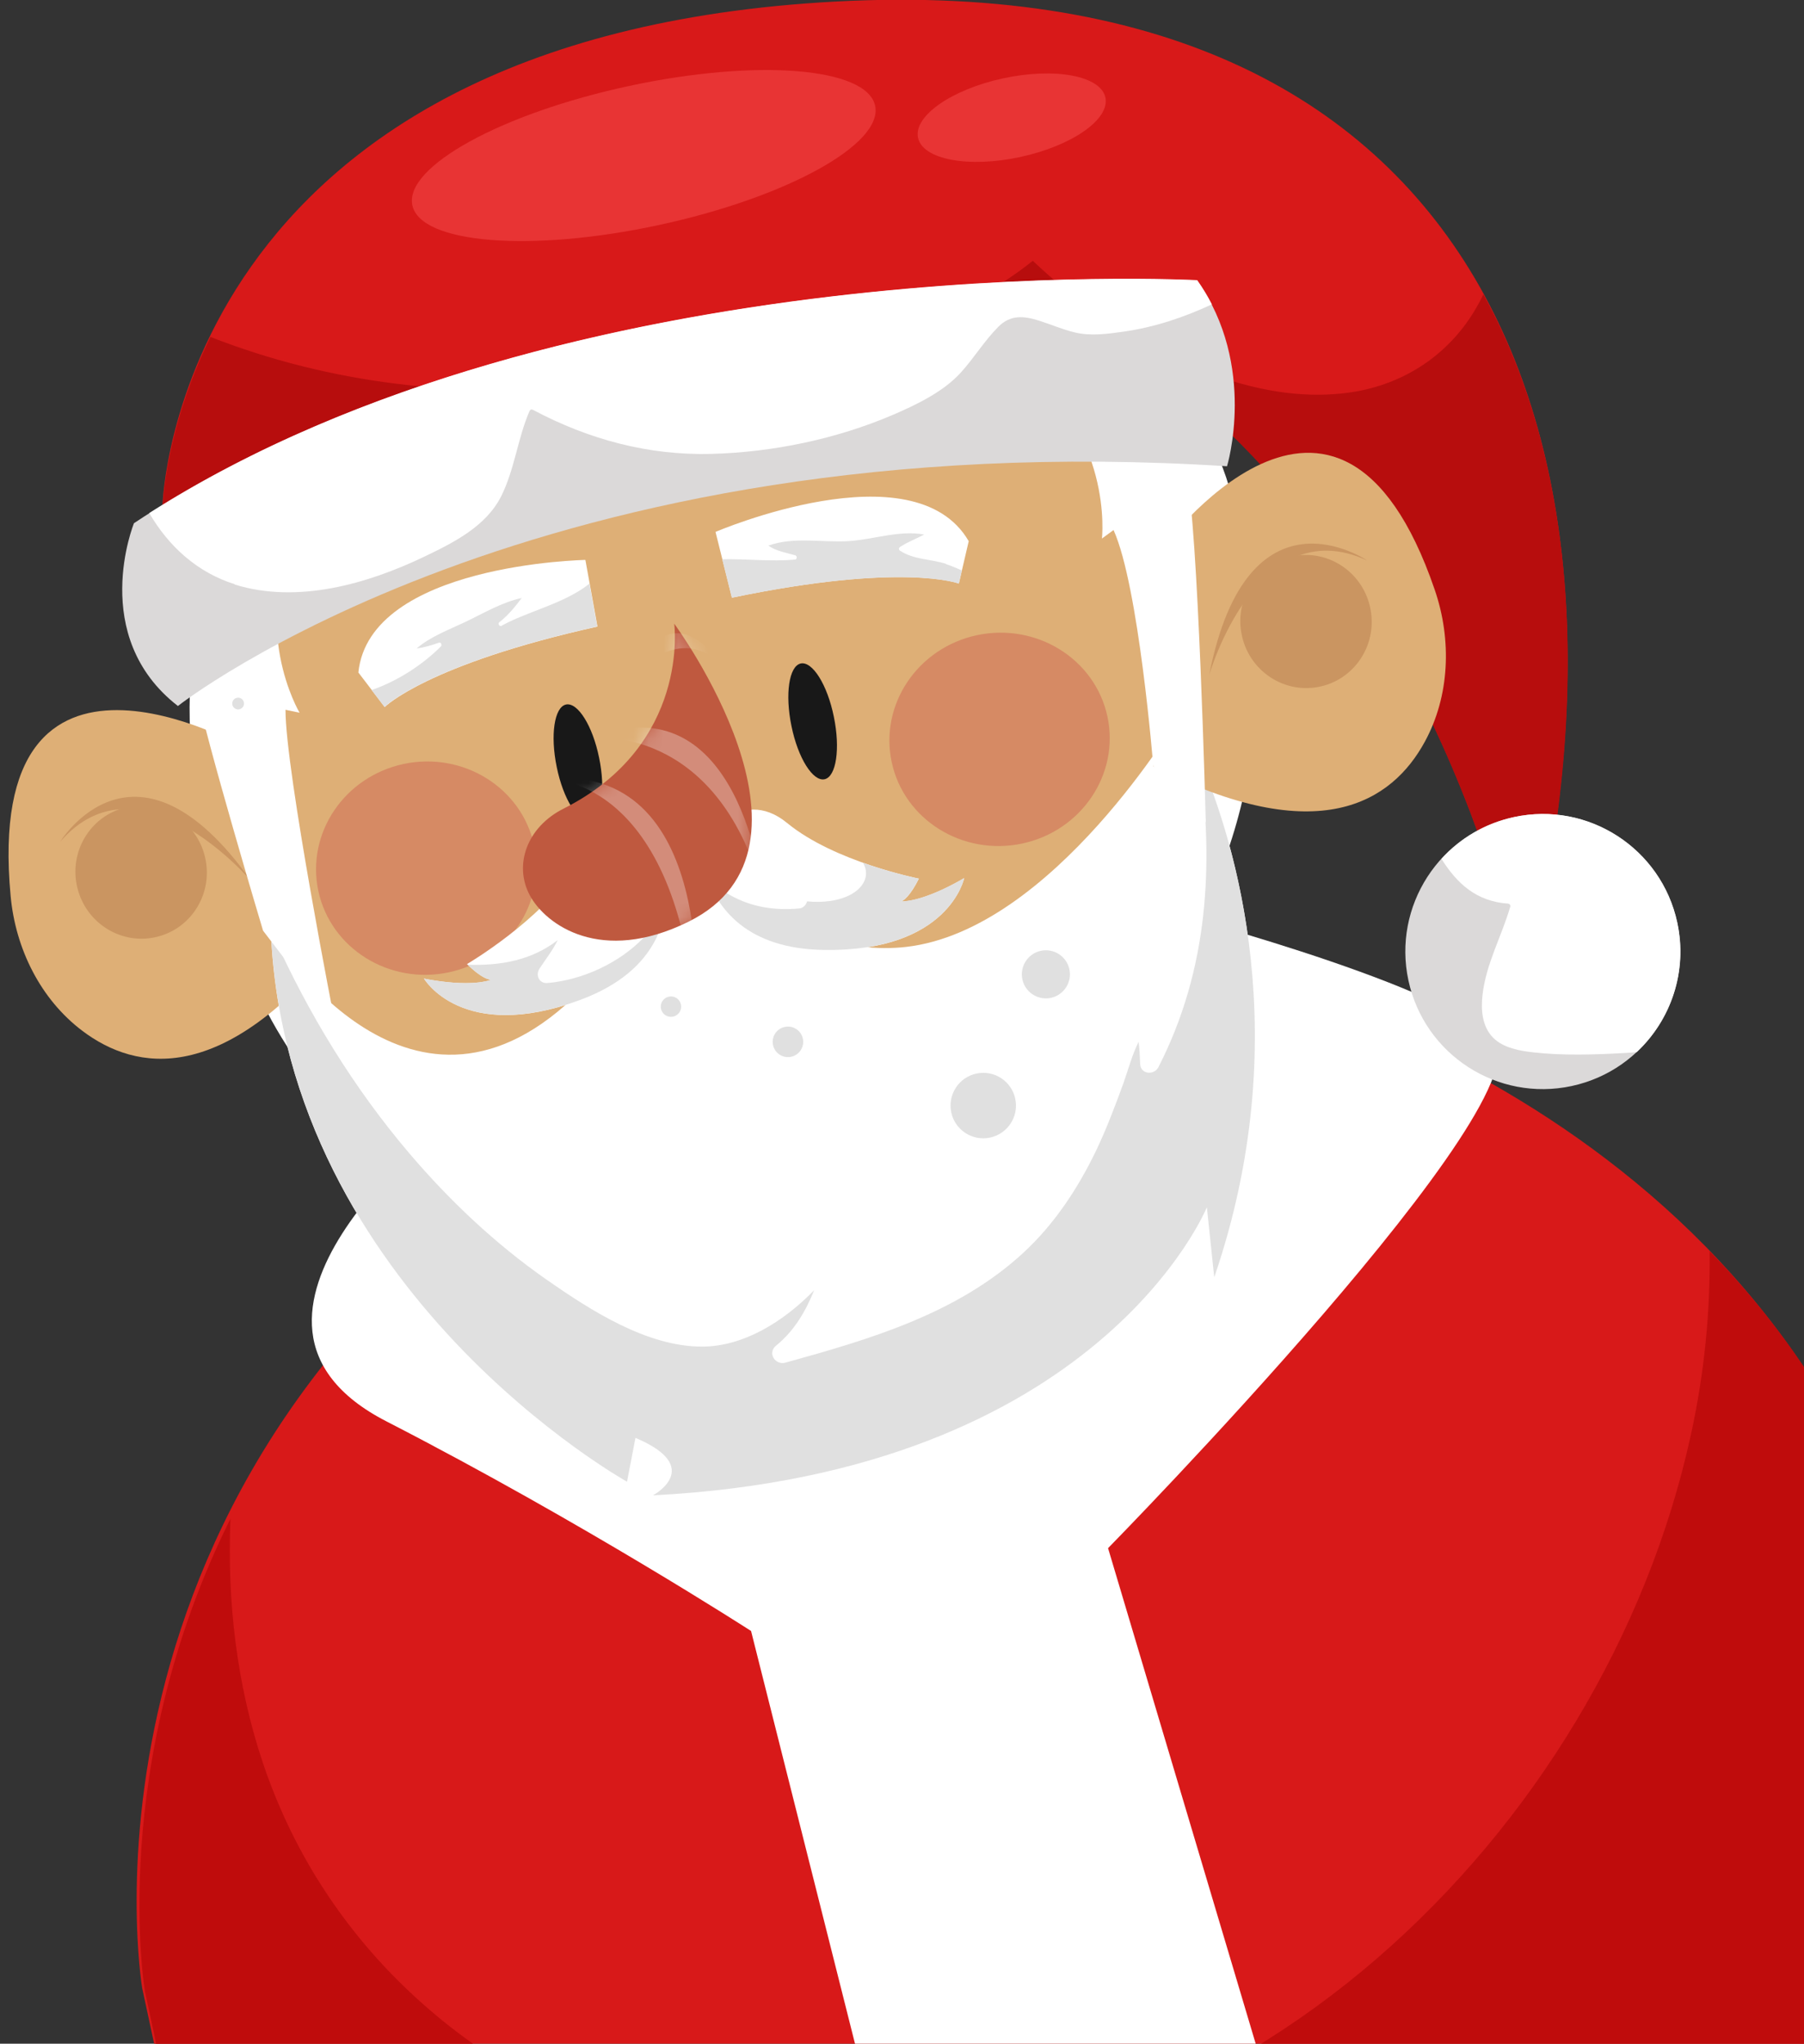 <svg fill="none" height="137" viewBox="0 0 121 137" width="121" xmlns="http://www.w3.org/2000/svg" xmlns:xlink="http://www.w3.org/1999/xlink"><rect x="0" y="0" width="121" height="137" fill="#333333" stroke="none"/><clipPath id="a"><path d="m0 0h121v137h-121z"/></clipPath><mask id="b" height="23" maskUnits="userSpaceOnUse" width="16" x="35" y="41"><path d="m45.223 41.821s1.085 8.111-7.427 12.388c-2.44 1.225-3.359 3.764-2.258 5.813 1.059 1.969 4.769 4.663 10.64 1.767 10.083-4.977-.947-19.969-.947-19.969" fill="#fff"/></mask><g clip-path="url(#a)"><path d="m82.915 65.588s35.922 8.087 45.028 41.413l16.202 75.341-118.572 25.5-16.037-74.572s-6.088-35.867 30.984-57.978z" fill="#d81919"/><path d="m114.671 83.864c.05 4.085-.358 8.212-1.256 12.308-5.84 26.797-30.598 50.604-59.134 48.686-16.362-1.1-31.29-10.757-36.64-26.657-1.767-5.261-2.414-10.851-2.182-16.396-8.285 16.627-5.738 31.69-5.738 31.69l16.037 74.572 118.573-25.499-16.203-75.341c-2.688-9.843-7.717-17.476-13.465-23.361z" fill="#bf0c0c"/><path d="m29.934 75.195s-17.269 13.281-4.016 20.087c13.244 6.807 24.458 14.052 24.458 14.052l11.04 43.814s13.317-1.761 25.643-6.633l-12.738-42.733s29.836-30.387 25.815-34.23-22.762-8.672-22.762-8.672z" fill="#fff"/><path d="m53.358 75.573s-32.242 19.39-40.028-21.72c-7.779-41.111 60.755-49.268 69.114-21.212 8.359 28.056-13.035 48.645-29.086 42.932z" fill="#fff"/><path d="m9.644 65.26c.021.06-.006.122-.066.143-.06.021-.122-.006-.143-.066-.021-.06.006-.122.066-.143.06-.021.122.006.143.066z" fill="#451311"/><path d="m60.352 89.986-5.115 1.1c-2.215.476-4.392-.93-4.869-3.145l-3.41-15.859 13.129-2.823 3.411 15.859c.476 2.215-.93 4.392-3.145 4.869z" fill="#deaf76"/><path d="m63.301 84.016-1.423-6.614-13.129 2.823 1.502 6.984c4.405.018 9.143-1.153 13.051-3.185z" fill="#b2865c"/><path d="m16.424 50.13s-17.587-10.05-15.711 9.937c.329 3.55 2.012 6.922 4.807 9.033 3.622 2.737 9.469 3.733 17.273-6z" fill="#deaf76"/><path d="m5.191 59.522c.587 2.392 2.987 3.864 5.347 3.276 2.362-.58 3.797-2.997 3.203-5.388-.587-2.392-2.987-3.864-5.347-3.276-2.362.58-3.797 2.997-3.203 5.388z" fill="#ca9561"/><path d="m16.848 59.059s-7.476-8.797-12.806-2.637c0 0 5.051-8.28 12.806 2.637z" fill="#ca9561"/><path d="m49.365 83.086-1.422-6.614 13.129-2.823 1.502 6.983c-4.008 1.828-8.808 2.707-13.206 2.462z" fill="#b2865c"/><path d="m78.07 35.425s11.094 43.054-23.499 49.23c-34.669 6.192-39.556-39.243-39.556-39.243s-1.778-16.95 42.788-22.245c0 0 14.509-2.879 20.265 12.25z" fill="#deaf76"/><path d="m71.924 70.719c6.223-7.132 8.067-16.855 6.575-25.924-.971-5.899-3.099-11.492-5.284-17.049 1.887 1.815 3.605 4.302 4.886 7.68 0 0 11.071 43.059-23.259 49.186-8.308 1.481-14.895-.04-20.107-3.208 13.05 2.987 28.663-.894 37.204-10.681z" fill="#d0a16f"/><path d="m55.927 48.04c.444 2.142.165 4.02-.618 4.197-.784.169-1.786-1.418-2.222-3.562-.444-2.141-.165-4.02.618-4.197.784-.169 1.786 1.419 2.222 3.562z" fill="#181818"/><path d="m40.183 50.79c.444 2.141.165 4.02-.618 4.197-.784.169-1.786-1.419-2.222-3.562-.444-2.141-.164-4.02.618-4.197.784-.169 1.786 1.419 2.222 3.562z" fill="#181818"/><path d="m74.278 48.028c.83 3.861-1.73 7.67-5.723 8.521-3.995.843-7.915-1.597-8.744-5.45-.83-3.861 1.73-7.67 5.723-8.521 3.995-.843 7.915 1.597 8.744 5.45z" fill="#d68a64"/><path d="m35.821 56.661c.83 3.861-1.73 7.67-5.723 8.521-3.995.843-7.915-1.597-8.744-5.45-.83-3.861 1.73-7.67 5.723-8.521 3.995-.843 7.915 1.597 8.744 5.45z" fill="#d68a64"/><path d="m18.169 62.509s9.049 15.025 20.279 4.386l7.113-10.027s7.125 7.537 15.221 6.608c9.848-1.128 18.301-15.442 18.301-15.442s9.648 16.312 2.356 37.595l-.495-4.697s-7.214 17.79-37.151 19.311c0 0 3.508-1.873-1.174-3.851l-.567 2.938s-22.82-12.682-23.881-36.812z" fill="#fff"/><path d="m80.451 50.877c.961 7.051.62 14.069-2.751 20.66-.284.552-1.181.495-1.225-.195-.033-.492-.032-1.007-.105-1.498-.441.867-.694 1.863-1.016 2.761-.546 1.502-1.105 2.982-1.785 4.423-1.243 2.601-2.831 5.019-4.94 6.961-4.439 4.093-10.324 5.801-15.952 7.357-.684.187-1.227-.653-.617-1.147 1.206-.976 1.977-2.292 2.549-3.711-2.055 2.116-4.755 3.783-7.523 3.782-3.717.003-7.513-2.456-10.476-4.522-3.392-2.377-6.439-5.246-9.14-8.415-3.747-4.401-6.798-9.385-9.171-14.693-.081-.079-.124-.126-.124-.126 1.061 24.129 23.881 36.812 23.881 36.812l.567-2.938c4.682 1.978 1.174 3.852 1.174 3.852 29.936-1.522 37.151-19.311 37.151-19.311l.495 4.697c5.477-15.992 1.393-29.179-.978-34.745z" fill="#e0e0e0"/><path d="m44.38 57.508s2.41 6.643-5.496 9.542c-7.898 2.897-10.442-1.448-10.442-1.448s3.664.797 5.054-.186c0 0-.341.999-2.173-.788 0 0 4.988-2.924 7.159-6.448s5.898-.673 5.898-.673z" fill="#fff"/><path d="m46.993 56.487s-.136 7.078 8.268 7.202c8.403.124 9.407-4.823 9.407-4.823s-3.207 1.961-4.836 1.499c0 0 .646.835 1.801-1.466 0 0-5.654-1.11-8.841-3.731-3.185-2.614-5.793 1.31-5.793 1.31z" fill="#fff"/><path d="m44.607 58.94c.088 1.381-.248 2.701-1.461 3.943-1.627 1.678-4.064 2.805-6.417 3.014-.576.051-.822-.531-.545-.961.386-.598.894-1.23 1.222-1.913-1.732 1.338-3.797 1.726-6.043 1.646.751.724 1.239.973 1.562 1.016-1.623.534-4.493-.088-4.493-.088s2.544 4.345 10.442 1.448c5.519-2.024 6.01-5.879 5.8-8.015-.024-.035-.053-.061-.077-.096z" fill="#e0e0e0"/><path d="m60.443 60.434c.297-.152.692-.559 1.183-1.534 0 0-1.69-.337-3.745-1.062.014.029.036.057.051.086.407.806-.033 1.568-.807 2.008-.817.466-1.908.595-2.993.491-.061.238-.257.45-.525.475-1.641.152-3.214-.089-4.634-.894-.631-.355-1.124-.772-1.551-1.227.712 2.076 2.64 4.832 7.846 4.903 8.403.124 9.407-4.823 9.407-4.823s-2.51 1.538-4.218 1.567z" fill="#e0e0e0"/><path d="m45.223 41.821s1.085 8.111-7.427 12.388c-2.44 1.225-3.359 3.764-2.258 5.813 1.059 1.969 4.769 4.663 10.64 1.767 10.083-4.977-.947-19.969-.947-19.969" fill="#bf593f"/><g fill="#fff" mask="url(#b)" opacity=".31"><path d="m36.595 52.214s8.607-.499 10.034 15.641c0 0 1.568-16.881-10.034-15.641z"/><path d="m39.675 49.475s8.346-1.079 11.47 10.304c0 0-1.49-14.3-11.47-10.304z"/><path d="m42.404 45.404s2.883-3.581 5.777-1.049c0 0-3.128-4.928-5.777 1.049z"/></g><path d="m20.154 35.295c-.036-.057-.065-.115-.1-.164-1.743 1.888-7.41 8.272-6.895 11.042.606 3.265 4.485 16.215 4.485 16.215l4.856 6.343s-3.361-17.052-3.35-21.151l.944.199s-3.498-5.862.061-12.477z" fill="#fff"/><g fill="#e0e0e0"><path d="m51.85 70.056c.119.554.661.904 1.215.785.554-.119.904-.661.785-1.215-.119-.554-.661-.904-1.215-.785-.554.119-.904.661-.785 1.215z"/><path d="m68.574 65.654c.187.869 1.047 1.425 1.916 1.238s1.425-1.047 1.238-1.916-1.047-1.425-1.916-1.238c-.869.187-1.425 1.047-1.238 1.916z"/><path d="m66.412 76.258c1.185-.255 1.939-1.422 1.684-2.607-.255-1.185-1.422-1.939-2.607-1.684-1.185.255-1.939 1.422-1.684 2.607.255 1.185 1.422 1.939 2.607 1.684z"/><path d="m44.335 67.624c.079.369.444.605.813.525.369-.079.605-.444.525-.813-.079-.369-.444-.605-.813-.525-.369.079-.605.444-.525.813z"/><path d="m75.296 30.01c.136.631.762 1.035 1.393.899.631-.136 1.035-.762.899-1.392-.136-.631-.762-1.035-1.392-.899-.631.136-1.035.762-.9 1.392z"/><path d="m76.007 34.251c.068.315.376.514.692.447.315-.068.515-.376.447-.692-.068-.315-.376-.515-.692-.447-.315.068-.515.376-.447.692z"/><path d="m15.586 47.245c.045.208.252.348.467.302.215-.046.348-.252.302-.467-.046-.215-.252-.348-.467-.302-.215.046-.348.252-.302.467z"/></g><path d="m15.305 39.91c.068.315.376.515.692.447.315-.068.515-.376.447-.692-.068-.315-.376-.514-.692-.447s-.514.376-.447.692z" fill="#dbd9d9"/><path d="m40.072 42.003-.808-4.469s-14.476.265-15.227 7.547l1.769 2.315s2.83-2.854 14.266-5.393z" fill="#fff"/><path d="m33.655 41.951c-.144.079-.295-.138-.164-.238.592-.465 1.058-1.032 1.501-1.626-1.361.293-2.577 1.037-3.826 1.627-1.096.517-2.296.961-3.22 1.755.51-.061 1-.215 1.494-.386.15-.049.22.162.127.254-1.177 1.187-2.86 2.305-4.642 2.921l.864 1.134s2.83-2.854 14.266-5.393l-.521-2.873c-1.653 1.329-4.118 1.843-5.895 2.821z" fill="#e0e0e0"/><path d="m49.093 40.063-1.101-4.406s13.305-5.71 16.983.621l-.661 2.838s-3.753-1.438-15.222.948z" fill="#fff"/><path d="m63.461 37.802c-1.029-.334-2.167-.274-3.096-.887-.103-.066-.082-.192.01-.252.507-.334 1.081-.546 1.616-.83-1.675-.307-3.365.329-5.032.438-1.793.12-3.689-.317-5.422.305.522.37 1.196.475 1.806.65.129.037.13.27-.011.284-1.626.148-3.263-.055-4.888-.019l.644 2.581c11.467-2.394 15.222-.948 15.222-.948l.205-.881c-.34-.16-.693-.302-1.057-.424z" fill="#e0e0e0"/><path d="m10.903 33.848s.798-31.425 45.247-33.75c44.447-2.333 55.121 31.212 45.985 66.184 0 0-4.657-26.035-23.981-41.095l-67.249 8.669z" fill="#d81919"/><path d="m99.032 20.609c-1.809 3.149-4.845 5.162-8.432 5.692-4.017.59-8.111-.525-11.728-2.225-3.526-1.656-6.773-3.919-9.601-6.593-4.303 3.452-9.729 5.198-15.041 6.389-8.944 2.004-18.36 2.967-27.487 1.872-4.354-.528-8.596-1.579-12.629-3.158-3.065 6.252-3.198 11.358-3.198 11.358l67.249-8.669c19.324 15.06 23.982 41.095 23.982 41.095 4.515-17.282 4.189-34.214-2.652-46.64-.138.295-.292.586-.457.871z" fill="#b70d0d"/><path d="m77.822 36.926s11.9-16.392 18.407 2.6c1.16 3.372 1.012 7.137-.669 10.21-2.177 3.985-7.097 7.296-18.213 1.631z" fill="#deaf76"/><path d="m91.93 40.869c.449 2.422-1.135 4.75-3.528 5.184-2.391.442-4.694-1.171-5.135-3.595-.449-2.422 1.135-4.75 3.528-5.184 2.392-.442 4.694 1.171 5.135 3.595z" fill="#ca9561"/><path d="m81.106 45.24s3.199-11.092 10.59-7.669c0 0-8.008-5.471-10.59 7.669z" fill="#ca9561"/><path d="m77.354 51.366s-.969-12.103-2.665-15.834l-.779.57s.835-7.269-5.843-11.827c0 0 10.707 4.288 11.505 7.512.79 3.226 1.304 23.353 1.304 23.353z" fill="#fff"/><path d="m11.928 47.331s24.114-19.018 70.372-16.075c0 0 2.054-6.726-2.004-12.46 0 0-43.252-2.326-71.31 16.277 0 0-3.086 7.576 2.95 12.257z" fill="#dbd9d9"/><path d="m105.42 72.802c4.978-1.071 8.146-5.974 7.076-10.952-1.071-4.978-5.974-8.146-10.953-7.075-4.978 1.071-8.146 5.974-7.075 10.952s5.974 8.146 10.952 7.075z" fill="#dbd9d9"/><path d="m15.735 39.182c4.208 1.308 8.893-.03 12.73-1.869 1.955-.935 4.135-2.024 5.155-4.054.895-1.786 1.1-3.866 1.896-5.702.043-.098.132-.133.232-.082 3.733 1.981 7.741 3.067 11.981 2.952 4.104-.11 8.372-.996 12.152-2.613 1.576-.677 3.378-1.539 4.557-2.831.891-.98 1.585-2.135 2.525-3.078.808-.809 1.683-.74 2.745-.405.803.254 1.576.595 2.398.788 1.068.253 2.177.095 3.255-.056 2.1-.299 4.058-.961 5.923-1.829-.278-.544-.604-1.085-.985-1.623 0 0-42.21-2.268-70.286 15.614 1.302 2.239 3.232 3.988 5.733 4.77z" fill="#fff"/><path d="m101.158 60.578c.099.011.168.109.14.203-.579 1.983-1.623 3.825-1.86 5.904-.117.991-.034 2.124.706 2.874.689.697 1.809.89 2.732.99 1.97.22 4.08.152 6.052.042.287-.013.572-.035.855-.063 2.284-2.141 3.428-5.388 2.72-8.68-1.07-4.976-5.976-8.146-10.952-7.075-1.954.42-3.619 1.43-4.869 2.801 1.038 1.644 2.328 2.855 4.484 3.003z" fill="#fff"/><g fill="#e83434"><path d="m44.181 15.088c8.572-1.843 15.072-5.424 14.518-7.998s-7.951-3.166-16.523-1.323c-8.572 1.843-15.072 5.424-14.518 7.998.554 2.574 7.951 3.166 16.523 1.323z"/><path d="m68.427 10.526c3.47-.746 6.03-2.532 5.716-3.989-.313-1.457-3.381-2.033-6.851-1.287-3.47.746-6.03 2.532-5.716 3.989.313 1.457 3.381 2.033 6.851 1.287z"/></g></g></svg>
